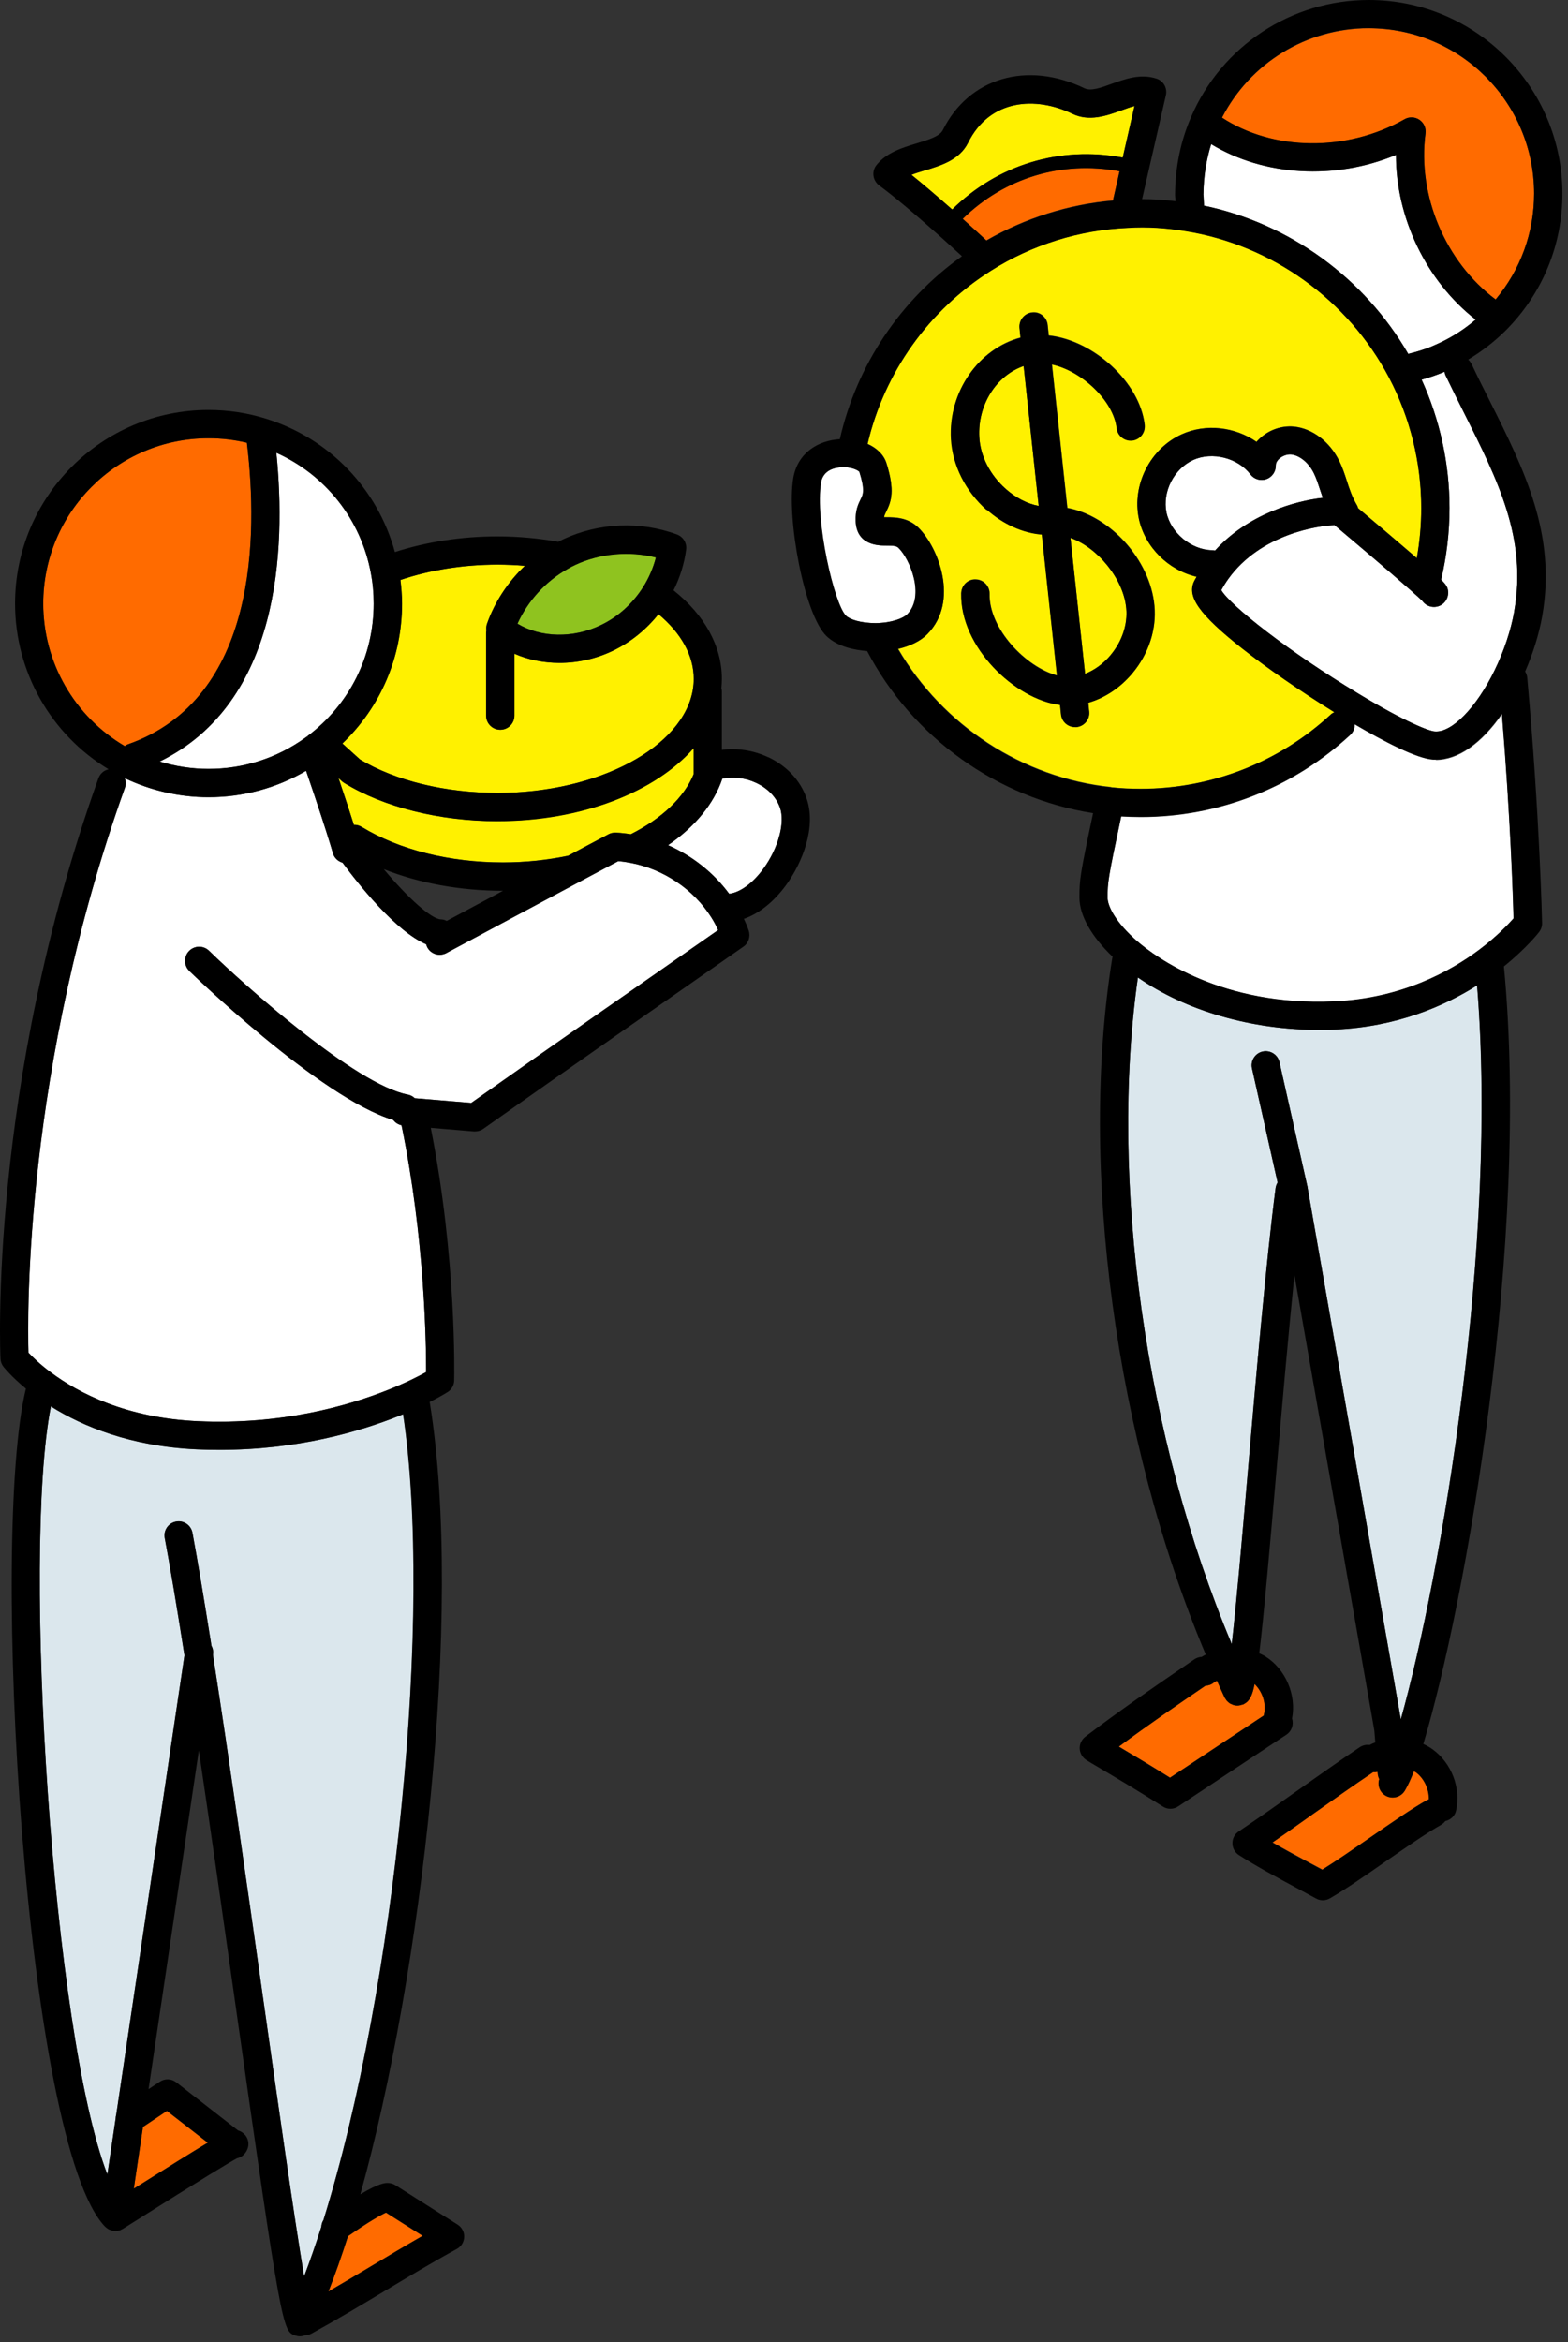 <svg width="75" height="112" viewBox="0 0 75 112" fill="none" xmlns="http://www.w3.org/2000/svg">
<rect x="0" y="0" width="75" height="112" fill="#333333" stroke="none"/>
<path d="M53.699 7.533L54.261 5.07C54.061 5.122 53.842 5.203 53.618 5.284C52.941 5.532 52.097 5.837 51.283 5.437C49.558 4.608 47.347 4.712 46.298 6.833C45.889 7.648 45.007 7.915 44.226 8.153C44.011 8.22 43.792 8.286 43.592 8.363C44.121 8.787 44.773 9.344 45.541 10.021C47.709 7.877 50.692 6.971 53.699 7.538V7.533Z" fill="#FFF100"/>
<path d="M67.183 5.704C67.407 5.576 67.683 5.59 67.893 5.733C68.108 5.876 68.217 6.128 68.184 6.381C67.788 9.354 69.137 12.528 71.538 14.324C72.73 12.904 73.378 11.132 73.378 9.259C73.378 4.899 69.833 1.354 65.472 1.354C62.494 1.354 59.797 3.017 58.449 5.633C60.898 7.229 64.41 7.281 67.183 5.709V5.704Z" fill="#FF6B00"/>
<path d="M69.151 17.969C69.123 17.907 69.104 17.841 69.094 17.774C69.051 17.793 69.008 17.812 68.966 17.831C68.646 17.96 68.322 18.065 67.998 18.155C68.875 20.071 69.332 22.172 69.332 24.288C69.332 25.436 69.194 26.589 68.932 27.719C69.209 27.99 69.266 28.119 69.266 28.348C69.266 28.72 68.966 29.024 68.589 29.024C68.36 29.024 68.156 28.91 68.032 28.734C67.979 28.677 67.831 28.538 67.441 28.195C66.435 27.309 64.553 25.717 63.834 25.112C63.062 25.131 60.288 25.541 58.749 27.685C58.63 27.852 58.516 28.029 58.416 28.219C58.859 28.967 61.618 31.145 64.968 33.165C67.274 34.562 68.37 34.957 68.627 34.976C69.442 35.043 70.619 33.832 71.481 32.069C71.934 31.145 72.268 30.135 72.43 29.229C73.044 25.751 71.658 22.987 70.052 19.785C69.752 19.189 69.452 18.584 69.156 17.969H69.151Z" fill="white"/>
<path d="M68.675 36.328C68.632 36.328 68.589 36.328 68.546 36.328C67.765 36.281 66.168 35.442 64.801 34.642C64.801 34.823 64.734 35.008 64.591 35.142C61.856 37.677 58.292 39.073 54.56 39.073C54.241 39.073 53.931 39.059 53.631 39.045C52.998 42.028 52.978 42.199 52.978 42.928C52.978 43.324 53.355 44.12 54.422 45.039C55.27 45.768 58.454 48.136 63.829 47.893C67.031 47.751 69.366 46.473 70.757 45.425C71.601 44.791 72.158 44.2 72.401 43.924C72.373 42.933 72.254 39.116 71.844 34.146C70.867 35.552 69.747 36.343 68.68 36.343L68.675 36.328Z" fill="white"/>
<path d="M67.361 16.926C67.732 16.836 68.099 16.726 68.452 16.583C68.595 16.521 68.752 16.455 68.909 16.378C69.51 16.093 70.072 15.726 70.587 15.287C68.218 13.434 66.775 10.412 66.775 7.41C63.858 8.626 60.465 8.43 57.935 6.896C57.697 7.653 57.573 8.449 57.563 9.283C57.578 9.445 57.587 9.617 57.592 9.779C57.592 9.798 57.592 9.817 57.592 9.841C61.681 10.694 65.264 13.295 67.365 16.931L67.361 16.926Z" fill="white"/>
<path d="M63.11 49.248C59.86 49.248 56.734 48.338 54.428 46.742C53.046 56.406 54.78 68.79 58.916 78.616C59.14 76.672 59.407 73.594 59.688 70.344C60.089 65.712 60.546 60.461 61.013 56.811C61.027 56.715 61.061 56.625 61.108 56.544L59.884 51.088C59.803 50.726 60.031 50.364 60.394 50.282C60.756 50.202 61.118 50.43 61.199 50.792L62.528 56.706C62.533 56.73 62.538 56.758 62.543 56.782L67.003 82.214C68.942 75.266 71.658 59.465 70.648 47.123C69.071 48.114 66.803 49.101 63.882 49.234C63.624 49.244 63.362 49.253 63.105 49.253L63.11 49.248Z" fill="#DBE7ED"/>
<path d="M67.732 84.743C67.703 84.724 67.665 84.71 67.637 84.691C67.494 85.053 67.351 85.363 67.208 85.61C67.084 85.825 66.855 85.949 66.622 85.949C66.507 85.949 66.388 85.92 66.283 85.858C66.002 85.696 65.883 85.363 65.978 85.067C65.94 84.991 65.912 84.905 65.907 84.815L65.897 84.719C65.826 84.734 65.754 84.743 65.688 84.734C64.711 85.396 63.791 86.044 62.905 86.668C62.247 87.135 61.575 87.612 60.87 88.098C61.452 88.436 62.061 88.76 62.619 89.06C62.838 89.179 63.048 89.289 63.253 89.399C63.891 89.003 64.716 88.436 65.516 87.879C66.564 87.154 67.551 86.468 68.261 86.073C68.289 86.053 68.323 86.044 68.351 86.034C68.366 85.544 68.127 85.024 67.732 84.734V84.743Z" fill="#FF6B00"/>
<path d="M53.15 37.644C53.603 37.692 54.065 37.716 54.556 37.716C57.949 37.716 61.184 36.448 63.672 34.147C63.719 34.104 63.772 34.08 63.829 34.051C62.228 33.06 60.593 31.931 59.383 30.973C57.372 29.382 56.757 28.514 57.124 27.78C57.163 27.709 57.201 27.642 57.239 27.571C55.895 27.256 54.761 26.16 54.475 24.788C54.141 23.173 55.023 21.448 56.519 20.766C57.682 20.237 59.078 20.409 60.103 21.124C60.15 21.066 60.203 21.014 60.26 20.962C60.698 20.552 61.303 20.342 61.885 20.395C62.766 20.48 63.6 21.109 64.058 22.034C64.215 22.353 64.32 22.672 64.42 22.982C64.548 23.382 64.672 23.759 64.901 24.145C64.93 24.192 64.949 24.245 64.963 24.297C65.649 24.874 66.85 25.893 67.77 26.684C67.913 25.893 67.984 25.088 67.984 24.292C67.984 22.115 67.45 19.956 66.44 18.045C64.477 14.324 60.841 11.708 56.715 11.045C55.809 10.898 54.88 10.831 53.96 10.888C51.625 10.988 49.362 11.698 47.413 12.932C44.425 14.815 42.295 17.812 41.499 21.224C41.957 21.429 42.281 21.753 42.405 22.153C42.81 23.454 42.638 23.968 42.391 24.459C42.333 24.574 42.3 24.64 42.291 24.731C42.324 24.731 42.362 24.731 42.395 24.731C42.8 24.731 43.425 24.731 43.93 25.226C44.892 26.175 45.893 28.753 44.363 30.311C44.044 30.635 43.544 30.878 42.958 31.016C45.092 34.685 48.919 37.192 53.16 37.635L53.15 37.644ZM48.819 16.144L48.771 15.677C48.733 15.305 49 14.972 49.371 14.934C49.743 14.886 50.077 15.162 50.115 15.534L50.167 16.034C52.283 16.258 54.518 18.255 54.756 20.309C54.799 20.68 54.532 21.014 54.165 21.057C53.794 21.1 53.46 20.833 53.417 20.461C53.265 19.141 51.735 17.721 50.32 17.416C50.568 19.704 50.815 21.996 51.058 24.283C53.088 24.655 55.023 26.756 55.223 28.967C55.328 30.087 54.942 31.259 54.17 32.184C53.589 32.879 52.845 33.365 52.059 33.594C52.073 33.708 52.083 33.823 52.092 33.932L52.102 34.013C52.14 34.385 51.873 34.718 51.506 34.757C51.483 34.757 51.459 34.757 51.43 34.757C51.092 34.757 50.796 34.499 50.758 34.156L50.749 34.075C50.734 33.951 50.725 33.827 50.711 33.699C48.552 33.432 45.926 30.921 45.983 28.362C45.993 27.99 46.293 27.68 46.674 27.7C47.046 27.709 47.342 28.019 47.337 28.39C47.299 30.058 49.076 31.902 50.563 32.293C50.32 30.049 50.077 27.799 49.839 25.55C48.919 25.474 47.99 25.055 47.213 24.364C46.198 23.459 45.574 22.224 45.502 20.971C45.374 18.698 46.827 16.659 48.828 16.13L48.819 16.144Z" fill="#FFF100"/>
<path d="M63.134 23.402C63.043 23.126 62.958 22.864 62.843 22.63C62.595 22.13 62.166 21.777 61.752 21.734C61.561 21.72 61.337 21.801 61.18 21.944C61.118 22.001 61.018 22.116 61.023 22.258C61.032 22.554 60.846 22.816 60.57 22.916C60.294 23.011 59.984 22.916 59.808 22.687C59.207 21.896 57.983 21.587 57.077 21.996C56.153 22.416 55.591 23.521 55.795 24.512C56 25.484 56.977 26.294 57.973 26.314C58.021 26.314 58.068 26.323 58.116 26.333C59.689 24.589 61.938 23.955 63.272 23.807C63.224 23.669 63.177 23.535 63.134 23.402Z" fill="white"/>
<path d="M59.516 81.473C59.516 81.473 59.488 81.492 59.474 81.497C59.469 81.497 59.459 81.497 59.454 81.502C59.445 81.502 59.44 81.511 59.431 81.511C59.421 81.511 59.412 81.511 59.407 81.511C59.335 81.535 59.259 81.554 59.188 81.554C59.188 81.554 59.188 81.554 59.183 81.554C59.121 81.554 59.054 81.545 58.997 81.526C58.978 81.521 58.959 81.507 58.935 81.497C58.897 81.483 58.854 81.464 58.821 81.445C58.797 81.43 58.783 81.411 58.764 81.397C58.735 81.373 58.702 81.349 58.678 81.316C58.659 81.292 58.644 81.268 58.63 81.245C58.611 81.221 58.592 81.197 58.578 81.168C58.454 80.906 58.335 80.635 58.211 80.363C58.158 80.396 58.096 80.425 58.049 80.463C57.934 80.558 57.796 80.597 57.658 80.606L57.601 80.644C56.262 81.559 54.885 82.503 53.517 83.518C54.322 83.994 55.142 84.485 55.966 85.004C57.196 84.185 59.24 82.831 60.45 82.031C60.45 82.012 60.45 81.993 60.46 81.974C60.584 81.464 60.393 80.882 60.012 80.516C59.907 81.064 59.774 81.33 59.516 81.464V81.473Z" fill="#FF6B00"/>
<path d="M51.202 25.717C51.435 27.885 51.664 30.053 51.902 32.221C52.35 32.045 52.774 31.735 53.127 31.321C53.67 30.668 53.942 29.858 53.87 29.095C53.742 27.671 52.493 26.179 51.202 25.722V25.717Z" fill="#FFF100"/>
<path d="M53.236 9.587C53.236 9.587 53.236 9.559 53.241 9.54C53.346 9.092 53.45 8.639 53.546 8.186C50.782 7.672 48.051 8.496 46.045 10.459C46.532 10.898 46.941 11.274 47.179 11.493C49.028 10.426 51.096 9.768 53.236 9.583V9.587Z" fill="#FF6B00"/>
<path d="M46.842 20.91C46.894 21.805 47.352 22.706 48.1 23.373C48.586 23.807 49.138 24.093 49.682 24.193C49.443 21.963 49.205 19.733 48.962 17.503C47.666 17.95 46.751 19.351 46.842 20.91Z" fill="#FFF100"/>
<path d="M41.881 29.796C42.638 29.787 43.196 29.568 43.391 29.372C44.249 28.495 43.525 26.737 42.972 26.199C42.872 26.099 42.71 26.089 42.386 26.089C42.386 26.089 42.376 26.089 42.371 26.089C42.014 26.089 40.975 26.08 40.923 24.931C40.899 24.402 41.056 24.093 41.166 23.864C41.276 23.64 41.376 23.449 41.099 22.558C41.075 22.53 40.904 22.406 40.589 22.358C40.575 22.358 40.475 22.339 40.337 22.339C39.984 22.339 39.37 22.434 39.26 23.082C38.955 24.86 39.889 28.896 40.456 29.444C40.642 29.625 41.156 29.796 41.876 29.796H41.881Z" fill="white"/>
<path d="M36.516 41.533C37.23 40.556 37.559 39.327 37.302 38.612C37.121 38.107 36.716 37.688 36.158 37.431C35.644 37.192 35.062 37.13 34.548 37.23C34.143 38.431 33.242 39.527 31.951 40.413C33.109 40.919 34.133 41.729 34.877 42.739C35.401 42.672 36.011 42.229 36.516 41.533Z" fill="white"/>
<path d="M34.352 44.473C34.252 44.258 34.142 44.049 34.014 43.849C33.17 42.519 31.731 41.552 30.163 41.261C29.973 41.223 29.777 41.194 29.573 41.18C28.953 41.509 28.338 41.833 27.719 42.166C25.656 43.267 23.583 44.377 21.515 45.488L21.358 45.573C21.029 45.75 20.619 45.631 20.443 45.302C20.419 45.254 20.4 45.202 20.385 45.154C18.937 44.535 17.155 42.295 16.387 41.252C16.168 41.19 15.982 41.023 15.921 40.785C15.921 40.78 15.882 40.642 15.787 40.332C15.592 39.693 15.244 38.597 14.643 36.858C13.238 37.682 11.637 38.121 9.974 38.121C8.592 38.121 7.215 37.806 5.971 37.211C6.023 37.354 6.033 37.516 5.976 37.673C1.172 51.077 1.311 62.909 1.363 64.682C1.539 64.872 1.897 65.23 2.44 65.63C3.75 66.612 6.038 67.808 9.478 67.96C13.447 68.136 16.621 67.24 18.584 66.454C19.432 66.116 20.042 65.801 20.385 65.611C20.385 64.224 20.314 59.168 19.208 53.808C19.046 53.774 18.908 53.679 18.813 53.555C15.301 52.492 9.14 46.507 9.059 46.431C8.792 46.164 8.787 45.74 9.049 45.473C9.311 45.206 9.735 45.202 10.002 45.464C11.675 47.098 17.012 51.868 19.504 52.34C19.637 52.364 19.752 52.426 19.842 52.516C19.847 52.516 19.852 52.516 19.861 52.516L22.549 52.74C26.57 49.9 30.578 47.108 34.361 44.473H34.352Z" fill="white"/>
<path d="M23.797 39.264C21.029 39.264 18.351 38.597 16.454 37.429C16.416 37.406 16.383 37.382 16.354 37.353C16.302 37.306 16.244 37.258 16.192 37.206C16.521 38.178 16.759 38.907 16.926 39.44C17.054 39.436 17.183 39.464 17.302 39.54C19.099 40.636 21.495 41.237 24.059 41.237C25.122 41.237 26.17 41.127 27.175 40.917C27.824 40.57 28.462 40.231 29.11 39.888C29.22 39.831 29.339 39.807 29.458 39.812C29.706 39.826 29.944 39.855 30.173 39.888C31.669 39.131 32.722 38.125 33.18 37.015C33.18 37.01 33.18 37.005 33.18 36.996V35.766C31.345 37.863 27.828 39.255 23.802 39.255L23.797 39.264Z" fill="#FFF100"/>
<path d="M19.227 28.864C19.227 31.432 18.198 33.815 16.373 35.554C16.654 35.806 16.935 36.059 17.216 36.316C18.903 37.336 21.3 37.917 23.802 37.917C28.596 37.917 32.698 35.735 33.142 32.952C33.17 32.795 33.18 32.638 33.18 32.457C33.18 31.356 32.584 30.279 31.493 29.369C30.907 30.107 30.173 30.703 29.334 31.108C28.515 31.504 27.628 31.699 26.761 31.699C26.008 31.699 25.27 31.551 24.602 31.261V34.22C24.602 34.591 24.302 34.896 23.926 34.896C23.549 34.896 23.249 34.596 23.249 34.22V30.274C23.249 30.231 23.254 30.188 23.263 30.145C23.249 30.045 23.254 29.941 23.287 29.84C23.659 28.787 24.293 27.825 25.103 27.058C24.669 27.02 24.235 27 23.792 27C22.158 27 20.566 27.253 19.146 27.734C19.194 28.101 19.223 28.473 19.223 28.864H19.227Z" fill="#FFF100"/>
<path d="M27.509 27.014C27.394 27.066 27.28 27.128 27.17 27.19C26.108 27.786 25.25 28.725 24.75 29.821C25.869 30.492 27.413 30.531 28.743 29.887C29.567 29.492 30.267 28.853 30.773 28.053C31.044 27.619 31.249 27.143 31.373 26.652C30.105 26.332 28.7 26.452 27.509 27.009V27.014Z" fill="#8FC31F"/>
<path d="M16.64 106.934C16.335 107.892 16.025 108.769 15.706 109.579C16.387 109.183 17.068 108.778 17.735 108.378C18.546 107.892 19.38 107.391 20.213 106.915L18.46 105.805C18.207 105.924 17.664 106.219 16.64 106.934Z" fill="#FF6B00"/>
<path d="M10.498 69.333C10.146 69.333 9.783 69.323 9.416 69.309C6.248 69.166 3.951 68.208 2.431 67.255C1.039 74.312 2.531 97.266 5.133 103.985L5.528 101.312C5.528 101.25 5.538 101.188 5.557 101.126L8.821 79.159C8.44 76.733 8.139 74.946 7.877 73.55C7.811 73.183 8.049 72.831 8.416 72.764C8.783 72.692 9.135 72.935 9.202 73.302C9.455 74.66 9.745 76.39 10.112 78.706C10.179 78.83 10.207 78.973 10.188 79.121V79.154C10.937 83.971 11.794 90.033 12.557 95.384C13.305 100.659 14.072 106.067 14.544 108.855C14.82 108.131 15.097 107.335 15.368 106.482C15.378 106.372 15.406 106.263 15.463 106.172C18.947 94.974 20.705 77.133 19.276 67.627C19.209 67.656 19.147 67.68 19.08 67.708C17.174 68.471 14.201 69.333 10.493 69.333H10.498Z" fill="#DBE7ED"/>
<path d="M13.218 21.653C13.685 26.309 13.385 33.604 7.638 36.416C8.391 36.649 9.177 36.768 9.973 36.768C11.646 36.768 13.242 36.254 14.595 35.282C14.643 35.248 14.667 35.229 14.695 35.21L14.733 35.262C14.733 35.262 14.743 35.262 14.743 35.258L14.7 35.205C16.716 33.695 17.874 31.384 17.874 28.863C17.874 28.358 17.826 27.872 17.74 27.414C17.264 24.836 15.563 22.706 13.218 21.653Z" fill="white"/>
<path d="M2.068 28.863C2.068 31.675 3.555 34.257 5.966 35.677C6.014 35.644 6.066 35.615 6.123 35.592C12.318 33.404 12.342 25.623 11.808 21.172C11.213 21.029 10.598 20.958 9.969 20.958C5.614 20.958 2.068 24.503 2.068 28.863Z" fill="#FF6B00"/>
<path d="M6.838 101.706L6.399 104.656C8.058 103.612 9.206 102.897 9.935 102.459L7.981 100.939C7.524 101.244 7.086 101.535 6.833 101.706H6.838Z" fill="#FF6B00"/>
<path d="M36.735 36.205C36.029 35.876 35.258 35.762 34.528 35.857V33.065C34.528 33.008 34.519 32.95 34.505 32.898C34.519 32.755 34.528 32.612 34.528 32.46C34.528 30.901 33.709 29.419 32.217 28.228C32.522 27.614 32.732 26.951 32.818 26.284C32.861 25.97 32.679 25.669 32.384 25.56C30.631 24.907 28.643 24.993 26.938 25.788C26.857 25.827 26.78 25.865 26.704 25.908C25.761 25.741 24.784 25.65 23.797 25.65C22.082 25.65 20.405 25.908 18.889 26.398C18.06 23.373 15.759 20.966 12.728 20.023C11.846 19.746 10.917 19.603 9.974 19.603C4.87 19.603 0.72 23.754 0.72 28.862C0.72 32.117 2.426 35.114 5.194 36.786C4.975 36.834 4.789 36.991 4.708 37.215C-0.576 51.959 0.015 64.848 0.024 64.977C0.029 65.115 0.081 65.249 0.167 65.358C0.186 65.377 0.534 65.825 1.239 66.402C-0.495 73.511 1.211 102.545 5.032 106.481C5.032 106.481 5.037 106.481 5.042 106.486C5.042 106.486 5.042 106.486 5.047 106.491C5.047 106.491 5.056 106.5 5.061 106.505C5.099 106.538 5.142 106.567 5.185 106.596C5.199 106.605 5.213 106.61 5.228 106.615C5.237 106.615 5.242 106.619 5.251 106.624C5.256 106.624 5.266 106.629 5.271 106.634C5.29 106.643 5.309 106.648 5.328 106.653C5.347 106.657 5.366 106.662 5.38 106.667C5.394 106.667 5.404 106.677 5.418 106.677C5.452 106.677 5.485 106.686 5.518 106.686C5.59 106.686 5.661 106.672 5.733 106.648C5.742 106.648 5.752 106.648 5.761 106.638C5.776 106.634 5.785 106.624 5.799 106.615C5.823 106.605 5.852 106.596 5.876 106.581L6.262 106.338C9.764 104.127 10.974 103.403 11.332 103.208C11.451 103.179 11.565 103.131 11.656 103.036C11.956 102.731 11.923 102.359 11.751 102.126C11.732 102.097 11.603 101.935 11.384 101.873L8.43 99.572C8.201 99.395 7.887 99.381 7.644 99.543C7.505 99.634 7.31 99.762 7.105 99.9L9.511 83.704C10.083 87.545 10.679 91.743 11.222 95.574C13.476 111.456 13.514 111.47 14.124 111.68C14.196 111.704 14.272 111.718 14.343 111.718C14.429 111.718 14.505 111.699 14.582 111.67C14.686 111.67 14.796 111.642 14.896 111.589C16.078 110.941 17.274 110.227 18.432 109.531C19.556 108.859 20.719 108.158 21.853 107.539C22.063 107.425 22.196 107.205 22.201 106.967C22.21 106.729 22.091 106.505 21.887 106.376L18.908 104.489C18.799 104.423 18.675 104.385 18.546 104.385C18.418 104.385 18.146 104.385 17.236 104.928C20.157 94.454 22.182 77.157 20.562 67.097C20.562 67.078 20.552 67.064 20.547 67.045C21.091 66.769 21.391 66.578 21.415 66.564C21.601 66.445 21.72 66.235 21.724 66.011C21.729 65.768 21.844 60.188 20.605 53.931L22.668 54.103C22.668 54.103 22.706 54.103 22.725 54.103C22.863 54.103 23.002 54.06 23.116 53.979C27.357 50.982 31.588 48.037 35.558 45.268C35.806 45.097 35.906 44.782 35.81 44.496C35.748 44.306 35.667 44.12 35.581 43.939C36.301 43.686 37.006 43.134 37.602 42.319C38.364 41.27 39.074 39.55 38.569 38.145C38.269 37.301 37.611 36.605 36.725 36.196L36.735 36.205ZM19.857 52.516C19.857 52.516 19.847 52.516 19.837 52.516C19.747 52.43 19.633 52.368 19.499 52.34C17.007 51.868 11.67 47.098 9.998 45.464C9.731 45.206 9.302 45.211 9.044 45.473C8.782 45.74 8.787 46.169 9.054 46.426V46.431C9.135 46.507 15.292 52.492 18.808 53.555C18.904 53.684 19.042 53.774 19.204 53.807C20.309 59.168 20.386 64.219 20.381 65.611C20.042 65.801 19.428 66.116 18.579 66.454C16.616 67.24 13.443 68.141 9.473 67.96C6.033 67.807 3.75 66.607 2.435 65.63C1.892 65.225 1.535 64.872 1.358 64.681C1.306 62.909 1.168 51.082 5.971 37.673C6.028 37.516 6.019 37.353 5.966 37.211C7.21 37.806 8.582 38.121 9.969 38.121C11.632 38.121 13.238 37.682 14.639 36.858C15.234 38.597 15.587 39.693 15.782 40.332C15.878 40.641 15.916 40.775 15.916 40.784C15.982 41.018 16.164 41.189 16.383 41.251C17.155 42.295 18.932 44.535 20.381 45.154C20.395 45.206 20.414 45.254 20.438 45.302C20.614 45.63 21.024 45.75 21.353 45.573L21.51 45.487C23.578 44.377 25.651 43.267 27.714 42.166C28.334 41.833 28.948 41.509 29.568 41.18C29.773 41.194 29.968 41.223 30.159 41.261C31.727 41.556 33.166 42.519 34.009 43.848C34.138 44.048 34.252 44.258 34.347 44.473C30.564 47.108 26.556 49.9 22.535 52.74L19.847 52.516H19.857ZM15.468 106.167C15.406 106.262 15.377 106.367 15.373 106.476C15.101 107.329 14.825 108.125 14.548 108.849C14.076 106.067 13.309 100.658 12.561 95.378C11.803 90.027 10.941 83.966 10.188 79.148V79.115C10.212 78.967 10.188 78.824 10.117 78.701C9.75 76.385 9.459 74.655 9.207 73.297C9.14 72.93 8.787 72.687 8.42 72.758C8.053 72.825 7.81 73.178 7.882 73.545C8.144 74.941 8.444 76.728 8.825 79.153L5.561 101.12C5.542 101.182 5.537 101.244 5.533 101.306L5.137 103.979C2.531 97.261 1.044 74.302 2.435 67.25C3.955 68.203 6.252 69.161 9.421 69.304C9.788 69.323 10.15 69.328 10.503 69.328C14.21 69.328 17.183 68.465 19.089 67.703C19.156 67.674 19.218 67.65 19.285 67.622C20.714 77.128 18.956 94.964 15.473 106.167H15.468ZM17.741 108.373C17.074 108.773 16.392 109.178 15.711 109.574C16.03 108.764 16.34 107.882 16.645 106.929C17.669 106.214 18.213 105.914 18.465 105.8L20.219 106.91C19.385 107.387 18.556 107.887 17.741 108.373ZM6.4 104.656L6.838 101.707C7.091 101.535 7.529 101.244 7.987 100.939L9.94 102.459C9.211 102.898 8.058 103.613 6.405 104.656H6.4ZM31.374 26.656C31.25 27.142 31.045 27.618 30.773 28.057C30.268 28.862 29.568 29.496 28.744 29.891C27.414 30.535 25.87 30.497 24.75 29.825C25.251 28.729 26.108 27.785 27.171 27.194C27.281 27.128 27.395 27.07 27.509 27.018C28.696 26.46 30.106 26.341 31.374 26.66V26.656ZM25.108 27.056C24.298 27.828 23.659 28.786 23.292 29.839C23.259 29.939 23.254 30.044 23.268 30.144C23.259 30.187 23.254 30.225 23.254 30.273V34.218C23.254 34.59 23.554 34.895 23.931 34.895C24.307 34.895 24.607 34.594 24.607 34.218V31.259C25.274 31.55 26.013 31.697 26.766 31.697C27.633 31.697 28.52 31.502 29.339 31.106C30.173 30.701 30.907 30.106 31.498 29.367C32.589 30.277 33.185 31.354 33.185 32.455C33.185 32.631 33.17 32.793 33.147 32.95C32.703 35.733 28.601 37.916 23.807 37.916C21.305 37.916 18.908 37.334 17.221 36.315C16.94 36.057 16.659 35.805 16.378 35.552C18.203 33.808 19.232 31.426 19.232 28.862C19.232 28.476 19.199 28.1 19.156 27.733C20.576 27.251 22.172 26.999 23.802 26.999C24.241 26.999 24.679 27.018 25.113 27.056H25.108ZM21.362 44.034C21.277 43.991 21.186 43.963 21.086 43.963C20.628 43.944 19.509 42.938 18.356 41.561C20.047 42.233 22.01 42.595 24.059 42.595C23.159 43.076 22.263 43.558 21.362 44.039V44.034ZM33.18 37.02C32.722 38.13 31.669 39.136 30.173 39.893C29.944 39.855 29.706 39.827 29.458 39.817C29.339 39.817 29.215 39.836 29.11 39.893C28.462 40.236 27.819 40.575 27.176 40.923C26.175 41.132 25.127 41.242 24.059 41.242C21.496 41.242 19.099 40.637 17.302 39.545C17.183 39.474 17.055 39.441 16.926 39.445C16.759 38.912 16.521 38.183 16.192 37.211C16.245 37.258 16.302 37.306 16.354 37.358C16.388 37.387 16.421 37.411 16.454 37.434C18.351 38.602 21.029 39.269 23.797 39.269C27.824 39.269 31.34 37.878 33.175 35.781V37.01C33.175 37.01 33.175 37.02 33.175 37.029L33.18 37.02ZM17.741 27.413C17.831 27.871 17.874 28.357 17.874 28.862C17.874 31.378 16.716 33.689 14.701 35.204L14.744 35.257C14.744 35.257 14.734 35.257 14.734 35.262L14.696 35.209C14.672 35.228 14.648 35.247 14.596 35.281C13.243 36.253 11.646 36.767 9.974 36.767C9.183 36.767 8.392 36.644 7.639 36.415C13.386 33.603 13.686 26.308 13.219 21.652C15.568 22.706 17.264 24.835 17.741 27.413ZM11.808 21.171C12.347 25.622 12.318 33.403 6.123 35.59C6.066 35.609 6.014 35.643 5.966 35.676C3.555 34.256 2.068 31.673 2.068 28.862C2.068 24.502 5.614 20.957 9.969 20.957C10.593 20.957 11.213 21.028 11.808 21.171ZM34.881 42.743C34.138 41.737 33.113 40.927 31.955 40.417C33.247 39.531 34.147 38.435 34.552 37.234C35.072 37.13 35.648 37.191 36.163 37.434C36.72 37.692 37.125 38.111 37.306 38.616C37.564 39.331 37.23 40.56 36.52 41.537C36.015 42.233 35.405 42.676 34.881 42.743ZM11.446 103.155C11.446 103.155 11.446 103.155 11.451 103.155C11.451 103.155 11.446 103.155 11.441 103.155H11.446Z" fill="black"/>
<path d="M47.204 24.378C47.98 25.069 48.91 25.489 49.829 25.565C50.068 27.814 50.311 30.063 50.554 32.307C49.067 31.917 47.289 30.068 47.328 28.405C47.337 28.033 47.042 27.724 46.665 27.714C46.284 27.695 45.984 28 45.974 28.376C45.917 30.935 48.543 33.446 50.701 33.713C50.716 33.837 50.725 33.961 50.739 34.09L50.749 34.171C50.787 34.519 51.078 34.771 51.421 34.771C51.445 34.771 51.468 34.771 51.497 34.771C51.869 34.728 52.136 34.395 52.093 34.028L52.083 33.947C52.069 33.832 52.059 33.718 52.05 33.608C52.836 33.384 53.58 32.894 54.161 32.198C54.938 31.273 55.319 30.101 55.214 28.982C55.014 26.77 53.079 24.664 51.049 24.297C50.806 22.01 50.558 19.718 50.311 17.431C51.726 17.731 53.255 19.156 53.408 20.476C53.451 20.847 53.784 21.11 54.156 21.071C54.528 21.029 54.79 20.695 54.747 20.323C54.509 18.269 52.274 16.273 50.158 16.049L50.106 15.549C50.068 15.177 49.734 14.9 49.362 14.948C48.991 14.986 48.724 15.32 48.762 15.691L48.81 16.159C46.808 16.687 45.355 18.732 45.483 21C45.555 22.253 46.179 23.492 47.194 24.393L47.204 24.378ZM53.127 31.321C52.779 31.741 52.35 32.045 51.902 32.222C51.669 30.054 51.435 27.886 51.202 25.717C52.493 26.18 53.742 27.671 53.87 29.091C53.942 29.854 53.67 30.668 53.127 31.316V31.321ZM48.962 17.502C49.2 19.732 49.443 21.962 49.682 24.192C49.143 24.092 48.586 23.806 48.1 23.373C47.351 22.706 46.889 21.81 46.842 20.909C46.756 19.356 47.666 17.95 48.962 17.502Z" fill="black"/>
<path d="M70.372 17.388C70.339 17.312 70.286 17.25 70.229 17.193C70.872 16.807 71.473 16.344 72.016 15.806C73.765 14.057 74.732 11.732 74.732 9.259C74.732 4.155 70.577 0 65.473 0C61.771 0 58.431 2.197 56.972 5.594C56.472 6.743 56.215 7.991 56.205 9.297C56.205 9.316 56.205 9.335 56.205 9.354C56.215 9.44 56.219 9.53 56.224 9.621C55.695 9.559 55.162 9.521 54.628 9.521C54.709 9.173 54.79 8.825 54.866 8.482L55.767 4.551C55.843 4.208 55.648 3.865 55.319 3.76C54.547 3.507 53.808 3.779 53.16 4.012C52.655 4.198 52.179 4.37 51.874 4.222C49.124 2.897 46.337 3.722 45.093 6.228C44.945 6.523 44.383 6.69 43.84 6.857C43.158 7.062 42.386 7.3 41.915 7.905C41.805 8.048 41.753 8.234 41.781 8.415C41.81 8.596 41.905 8.758 42.053 8.868C42.715 9.354 43.692 10.169 45.036 11.365C45.417 11.708 45.755 12.018 46.013 12.251C43.063 14.348 40.971 17.474 40.171 21C39.137 21.062 38.155 21.648 37.945 22.854C37.617 24.774 38.465 29.387 39.532 30.416C40.071 30.935 40.904 31.088 41.476 31.131C43.64 35.262 47.7 38.169 52.284 38.883C51.664 41.804 51.631 42.052 51.631 42.915C51.631 43.777 52.207 44.783 53.218 45.75C53.213 45.774 53.203 45.798 53.199 45.826C51.593 55.809 53.351 68.837 57.673 79.12C57.606 79.153 57.539 79.187 57.477 79.23C57.358 79.234 57.239 79.273 57.13 79.344L56.853 79.535C55.238 80.64 53.57 81.784 51.907 83.051C51.731 83.19 51.631 83.404 51.645 83.628C51.659 83.852 51.783 84.057 51.974 84.171L52.226 84.324C53.332 84.977 54.48 85.658 55.624 86.387C55.733 86.459 55.862 86.492 55.986 86.492C56.11 86.492 56.248 86.454 56.358 86.377C57.606 85.548 60.284 83.771 61.533 82.947C61.79 82.775 61.89 82.46 61.8 82.179C62.019 81.05 61.495 79.816 60.523 79.206C60.432 79.149 60.332 79.106 60.232 79.058C60.465 77.128 60.746 73.888 61.042 70.462C61.313 67.35 61.609 63.958 61.914 60.965L65.736 82.746L65.783 83.318C65.688 83.356 65.597 83.394 65.511 83.442C65.354 83.418 65.188 83.452 65.04 83.547C64.006 84.243 63.053 84.919 62.128 85.572C61.213 86.22 60.265 86.892 59.245 87.578C59.055 87.707 58.945 87.917 58.95 88.145C58.95 88.374 59.069 88.584 59.26 88.708C60.113 89.256 61.109 89.789 61.985 90.261C62.324 90.442 62.648 90.618 62.943 90.78C63.043 90.838 63.158 90.866 63.272 90.866C63.386 90.866 63.505 90.838 63.61 90.776C64.325 90.366 65.326 89.675 66.288 89.003C67.265 88.326 68.271 87.631 68.923 87.264C69.009 87.216 69.076 87.154 69.128 87.083C69.381 87.025 69.591 86.84 69.648 86.573C69.881 85.486 69.433 84.314 68.528 83.652C68.39 83.552 68.237 83.466 68.08 83.394C70.091 76.695 73.193 59.331 71.935 46.212C73.026 45.331 73.598 44.597 73.622 44.563C73.712 44.444 73.765 44.292 73.76 44.139C73.76 44.087 73.65 39.031 73.05 32.403C73.04 32.293 73.002 32.198 72.95 32.112C73.331 31.231 73.612 30.33 73.765 29.472C74.46 25.555 72.907 22.463 71.263 19.184C70.968 18.598 70.667 18.003 70.382 17.393L70.372 17.388ZM72.397 43.911C72.149 44.192 71.597 44.778 70.753 45.412C69.357 46.46 67.022 47.737 63.825 47.88C58.45 48.128 55.267 45.755 54.418 45.026C53.351 44.106 52.974 43.315 52.974 42.915C52.974 42.186 52.994 42.019 53.627 39.031C53.928 39.05 54.237 39.06 54.556 39.06C58.288 39.06 61.852 37.664 64.587 35.129C64.73 34.995 64.802 34.814 64.797 34.628C66.164 35.429 67.756 36.267 68.542 36.315C68.585 36.315 68.628 36.315 68.671 36.315C69.738 36.315 70.863 35.519 71.835 34.118C72.245 39.088 72.369 42.905 72.392 43.896L72.397 43.911ZM67.003 82.213L62.543 56.781C62.543 56.753 62.538 56.729 62.529 56.705L61.199 50.791C61.118 50.429 60.756 50.201 60.394 50.282C60.032 50.363 59.803 50.725 59.884 51.087L61.109 56.543C61.061 56.624 61.028 56.71 61.013 56.81C60.546 60.46 60.089 65.711 59.689 70.343C59.407 73.593 59.141 76.666 58.917 78.615C54.781 68.789 53.046 56.405 54.428 46.741C56.734 48.342 59.86 49.248 63.11 49.248C63.367 49.248 63.625 49.243 63.887 49.228C66.808 49.1 69.081 48.114 70.653 47.118C71.663 59.459 68.947 75.26 67.008 82.208L67.003 82.213ZM68.251 86.082C67.546 86.478 66.555 87.164 65.507 87.888C64.706 88.441 63.882 89.013 63.243 89.408C63.038 89.299 62.829 89.184 62.61 89.07C62.047 88.769 61.437 88.441 60.861 88.107C61.566 87.621 62.238 87.145 62.895 86.678C63.782 86.049 64.701 85.401 65.678 84.743C65.75 84.748 65.817 84.743 65.888 84.729L65.897 84.824C65.907 84.915 65.931 85 65.969 85.077C65.874 85.372 65.993 85.706 66.274 85.868C66.379 85.93 66.498 85.958 66.612 85.958C66.846 85.958 67.07 85.839 67.198 85.62C67.341 85.372 67.484 85.062 67.627 84.7C67.661 84.719 67.694 84.734 67.723 84.752C68.118 85.043 68.356 85.558 68.342 86.053C68.309 86.063 68.28 86.077 68.251 86.091V86.082ZM60.456 81.979C60.456 81.979 60.456 82.017 60.446 82.036C59.236 82.837 57.192 84.195 55.962 85.01C55.138 84.49 54.318 84 53.513 83.523C54.88 82.508 56.258 81.565 57.597 80.65L57.654 80.612C57.792 80.602 57.93 80.564 58.045 80.469C58.092 80.431 58.154 80.402 58.207 80.369C58.331 80.635 58.45 80.912 58.574 81.174C58.588 81.203 58.607 81.226 58.626 81.25C58.64 81.274 58.654 81.303 58.674 81.322C58.697 81.35 58.731 81.374 58.759 81.403C58.778 81.417 58.797 81.441 58.816 81.45C58.855 81.474 58.893 81.488 58.931 81.503C58.95 81.512 58.969 81.522 58.993 81.531C59.055 81.55 59.117 81.56 59.179 81.56C59.179 81.56 59.179 81.56 59.184 81.56C59.255 81.56 59.331 81.546 59.403 81.517C59.412 81.517 59.422 81.517 59.426 81.517C59.436 81.517 59.441 81.507 59.45 81.507C59.455 81.507 59.465 81.507 59.469 81.503C59.484 81.498 59.498 81.484 59.512 81.479C59.774 81.341 59.903 81.074 60.008 80.531C60.389 80.898 60.575 81.474 60.456 81.989V81.979ZM39.27 23.082C39.38 22.439 39.994 22.339 40.347 22.339C40.485 22.339 40.585 22.353 40.599 22.358C40.914 22.406 41.086 22.529 41.109 22.558C41.386 23.444 41.29 23.64 41.176 23.864C41.062 24.093 40.909 24.402 40.933 24.931C40.985 26.079 42.024 26.089 42.382 26.089C42.382 26.089 42.391 26.089 42.396 26.089C42.715 26.089 42.882 26.099 42.982 26.199C43.53 26.737 44.259 28.495 43.401 29.372C43.206 29.568 42.648 29.787 41.891 29.796C41.171 29.796 40.657 29.62 40.471 29.444C39.904 28.896 38.975 24.86 39.275 23.082H39.27ZM44.359 30.32C45.889 28.762 44.888 26.18 43.925 25.236C43.416 24.741 42.791 24.745 42.391 24.741C42.358 24.741 42.324 24.741 42.286 24.741C42.296 24.65 42.329 24.583 42.386 24.469C42.634 23.973 42.806 23.459 42.401 22.163C42.277 21.762 41.953 21.438 41.495 21.233C42.291 17.822 44.421 14.824 47.409 12.942C49.362 11.708 51.621 10.998 53.956 10.898C54.876 10.836 55.805 10.907 56.71 11.055C60.842 11.717 64.478 14.338 66.436 18.055C67.446 19.966 67.98 22.125 67.98 24.302C67.98 25.103 67.908 25.903 67.766 26.694C66.85 25.898 65.645 24.884 64.959 24.307C64.945 24.255 64.925 24.202 64.897 24.154C64.668 23.768 64.544 23.392 64.416 22.992C64.316 22.682 64.211 22.358 64.053 22.044C63.596 21.119 62.767 20.49 61.88 20.404C61.299 20.352 60.694 20.561 60.256 20.971C60.198 21.024 60.146 21.076 60.098 21.133C59.069 20.419 57.678 20.247 56.515 20.776C55.014 21.457 54.137 23.187 54.471 24.798C54.761 26.17 55.891 27.271 57.234 27.581C57.196 27.652 57.154 27.719 57.12 27.79C56.753 28.524 57.368 29.387 59.379 30.983C60.589 31.941 62.224 33.07 63.825 34.061C63.772 34.09 63.715 34.114 63.667 34.156C61.18 36.458 57.944 37.725 54.552 37.725C54.056 37.725 53.599 37.702 53.146 37.654C48.905 37.211 45.083 34.704 42.944 31.035C43.535 30.897 44.03 30.659 44.35 30.33L44.359 30.32ZM44.23 8.153C45.012 7.915 45.894 7.648 46.303 6.833C47.352 4.713 49.563 4.608 51.288 5.437C52.102 5.833 52.946 5.528 53.623 5.285C53.846 5.204 54.066 5.123 54.266 5.07L53.704 7.534C50.702 6.967 47.714 7.877 45.546 10.016C44.779 9.34 44.126 8.782 43.597 8.358C43.792 8.282 44.011 8.215 44.23 8.148V8.153ZM65.473 1.349C69.834 1.349 73.379 4.894 73.379 9.254C73.379 11.127 72.726 12.899 71.539 14.319C69.138 12.523 67.794 9.349 68.185 6.376C68.218 6.123 68.104 5.871 67.894 5.728C67.68 5.585 67.408 5.575 67.184 5.699C64.411 7.272 60.899 7.224 58.45 5.623C59.798 3.007 62.495 1.344 65.473 1.344V1.349ZM58.116 26.327C58.068 26.318 58.021 26.308 57.973 26.308C56.977 26.289 56 25.479 55.795 24.507C55.59 23.516 56.153 22.41 57.077 21.991C57.983 21.581 59.212 21.891 59.808 22.682C59.984 22.916 60.294 23.011 60.57 22.911C60.846 22.815 61.028 22.549 61.023 22.253C61.023 22.11 61.118 21.996 61.18 21.939C61.337 21.791 61.561 21.715 61.752 21.729C62.166 21.772 62.595 22.12 62.843 22.625C62.957 22.854 63.043 23.116 63.134 23.397C63.177 23.525 63.219 23.659 63.272 23.802C61.943 23.954 59.689 24.588 58.116 26.327ZM57.559 9.278C57.568 8.449 57.692 7.648 57.93 6.89C60.461 8.425 63.858 8.62 66.769 7.405C66.769 10.412 68.213 13.433 70.582 15.282C70.067 15.72 69.505 16.087 68.904 16.373C68.747 16.445 68.595 16.516 68.447 16.578C68.094 16.721 67.727 16.83 67.356 16.921C65.254 13.285 61.671 10.683 57.582 9.83C57.582 9.811 57.582 9.792 57.582 9.769C57.573 9.607 57.563 9.435 57.554 9.273L57.559 9.278ZM46.051 10.464C48.057 8.501 50.787 7.677 53.551 8.191C53.451 8.639 53.346 9.092 53.246 9.545C53.246 9.559 53.246 9.573 53.241 9.592C51.107 9.783 49.034 10.436 47.185 11.503C46.947 11.279 46.537 10.907 46.051 10.469V10.464ZM72.43 29.229C72.273 30.135 71.935 31.145 71.482 32.069C70.62 33.832 69.448 35.043 68.628 34.976C68.371 34.962 67.279 34.562 64.968 33.165C61.618 31.14 58.859 28.967 58.416 28.219C58.521 28.029 58.631 27.852 58.75 27.685C60.284 25.536 63.057 25.131 63.834 25.112C64.554 25.717 66.436 27.304 67.441 28.195C67.832 28.543 67.98 28.681 68.032 28.734C68.156 28.91 68.356 29.024 68.59 29.024C68.962 29.024 69.266 28.724 69.266 28.348C69.266 28.119 69.204 27.99 68.933 27.719C69.2 26.589 69.333 25.436 69.333 24.288C69.333 22.172 68.871 20.066 67.999 18.155C68.323 18.065 68.647 17.955 68.966 17.831C69.009 17.812 69.052 17.793 69.095 17.774C69.105 17.841 69.119 17.907 69.152 17.969C69.448 18.584 69.748 19.189 70.048 19.785C71.654 22.987 73.045 25.756 72.426 29.229H72.43Z" fill="black"/>
</svg>
